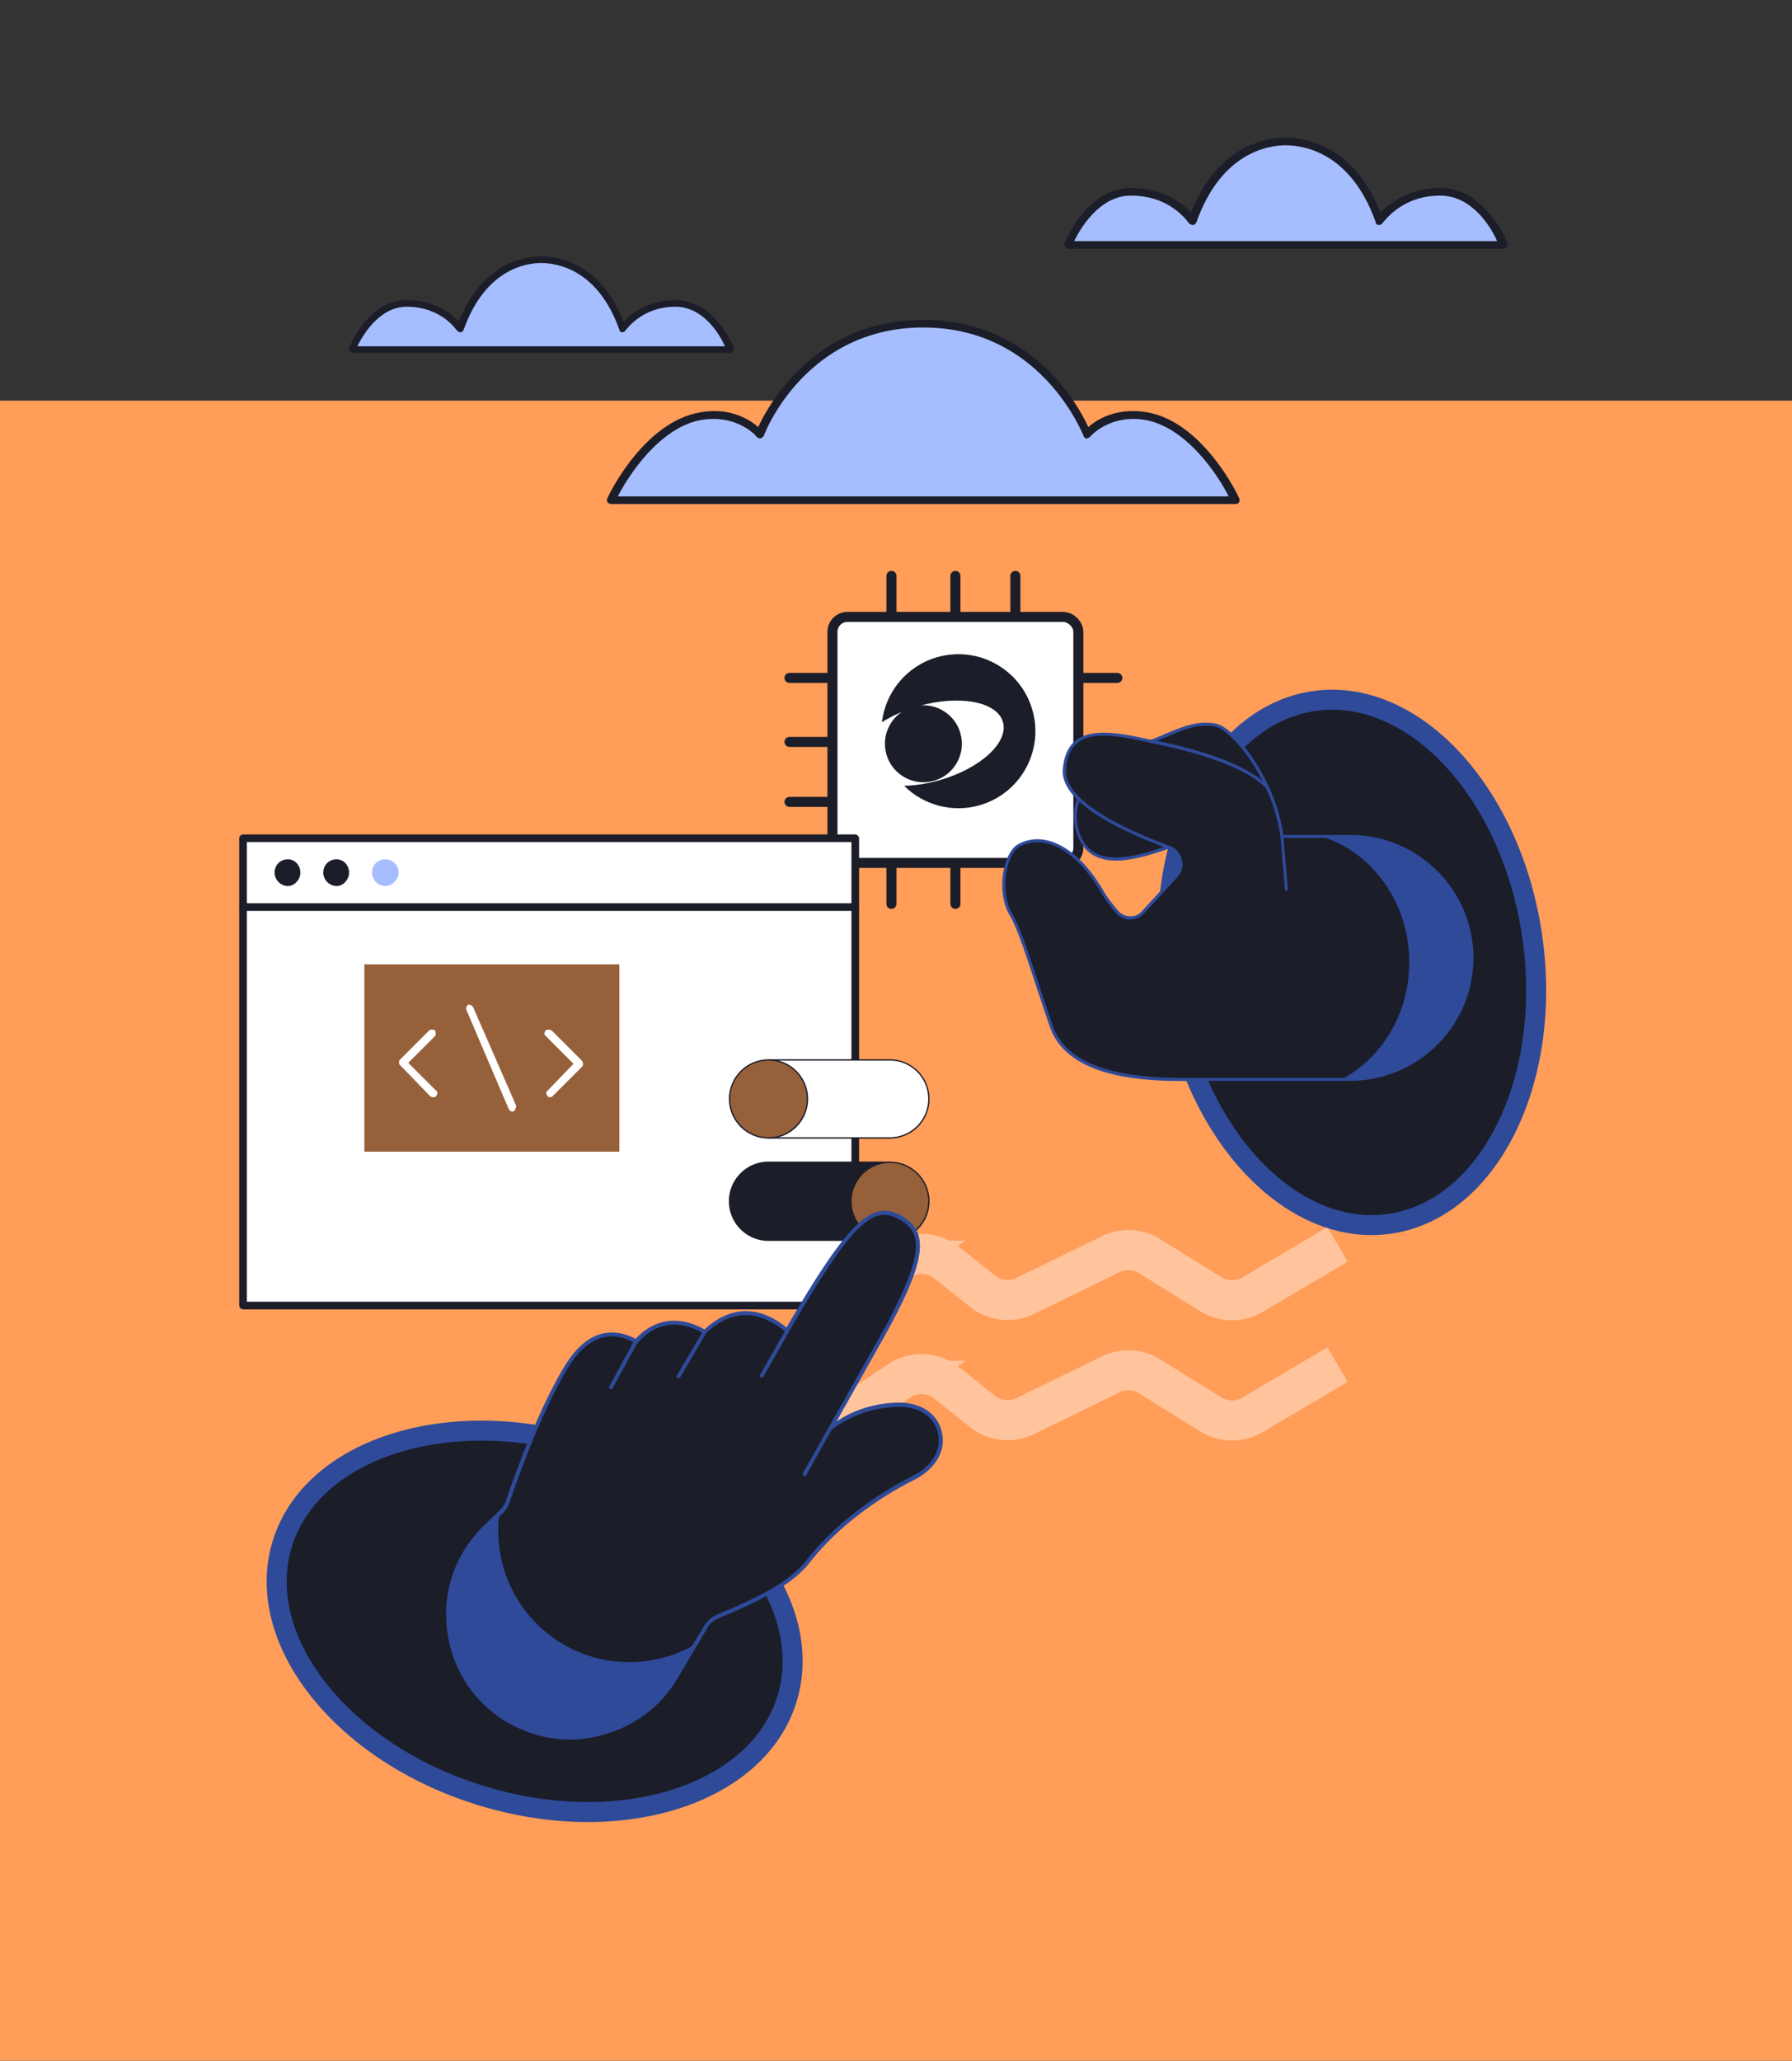 <svg xmlns="http://www.w3.org/2000/svg" width="716" height="823" fill="none"><rect width="100%" height="100%" fill="#333333" stroke="none"/><path fill="#FF9D59" d="M0 160h716v663H0z"/><path stroke="#FFC49C" stroke-width="16" d="m331.436 522 27.965-18.56a16 16 0 0 1 18.815.816l14.38 11.452a16 16 0 0 0 16.98 1.865l34.253-16.701a16 16 0 0 1 15.449.787l24.552 15.236a16 16 0 0 0 16.566.186L534.436 497M331.436 570l27.965-18.56a16 16 0 0 1 18.815.816l14.38 11.452a16 16 0 0 0 16.98 1.865l34.253-16.701a16 16 0 0 1 15.449.787l24.552 15.236a16 16 0 0 0 16.566.186L534.436 545"/><path fill="#1B1D29" stroke="#2E4A99" stroke-width="8" d="M112.782 616.592c5.733-18.687 21.834-32.683 43.992-39.88 22.144-7.193 49.983-7.437 78.195 1.218 28.211 8.654 51.126 24.466 65.427 42.839 14.31 18.384 19.794 39.001 14.062 57.688s-21.834 32.683-43.992 39.881c-22.144 7.193-49.983 7.436-78.195-1.218s-51.126-24.466-65.427-42.839c-14.31-18.384-19.794-39.001-14.062-57.689ZM525.011 279.981c19.344-2.806 38.879 5.769 54.857 22.723 15.969 16.944 28.088 42.009 32.324 71.212s-.265 56.678-10.762 77.46c-10.503 20.796-26.797 34.566-46.142 37.371-19.344 2.806-38.879-5.768-54.858-22.723-15.968-16.944-28.088-42.008-32.323-71.211-4.235-29.204.265-56.678 10.761-77.461 10.504-20.795 26.798-34.565 46.143-37.371Z"/><path fill="#A6BEFF" d="M269.879 121.186c-14.819 0-21.076 10.208-21.076 10.208-8.891-25.357-26.015-27.662-32.601-27.662-6.257 0-23.382 2.305-32.273 27.662 0 0-6.586-10.208-21.405-10.208s-21.733 18.441-21.733 18.441h151.152s-6.916-18.441-22.064-18.441"/><path fill="#1B1D29" fill-rule="evenodd" d="M291.939 140.944H140.788q-.66 0-.989-.659-.658-.658-.33-1.317c.329-.658 7.574-19.1 23.052-19.1 11.525 0 18.112 5.599 20.747 8.562 9.55-23.38 26.015-26.015 32.931-26.015s23.71 2.635 32.93 26.015c2.964-2.963 9.55-8.562 20.746-8.562 15.807 0 23.052 18.442 23.381 19.1q0 .658-.329 1.317-.33.659-.988.659m-149.177-2.634h146.872c-1.976-4.611-8.562-15.807-19.759-15.807-13.831 0-19.759 9.55-20.088 9.55 0 .329-.658.658-1.317.658-.329 0-.987-.329-.987-.988-8.562-24.039-24.698-26.674-31.284-26.674-6.257 0-22.393 2.635-30.955 26.674-.329.659-.66.988-1.318.988-.33 0-.988-.329-1.317-.658-.33-.33-6.257-9.55-20.088-9.55-10.868 0-17.454 11.196-19.759 15.807" clip-rule="evenodd"/><path fill="#A6BEFF" d="M459.09 166.415c-15.917-3.41-25.012 6.822-25.012 6.822s-15.917-43.96-65.183-43.96c-49.265 0-65.181 43.96-65.181 43.96s-9.095-10.232-25.012-6.822c-21.222 4.548-34.486 33.349-34.486 33.349h249.358s-13.262-28.801-34.484-33.349"/><path fill="#1B1D29" fill-rule="evenodd" d="M493.577 201.28H244.219q-.759 0-1.516-.758a1.62 1.62 0 0 1 0-1.516c.379-1.136 14.022-29.559 36.002-34.106 12.506-2.653 20.843 2.652 24.253 5.684 4.169-9.095 22.738-42.823 65.94-42.823s61.771 33.728 65.94 42.823c3.41-3.032 11.748-8.337 24.632-5.684 21.601 4.547 35.246 32.97 35.625 34.106a1.62 1.62 0 0 1 0 1.516q-.38.758-1.518.758m-246.705-3.032h244.054c-3.411-6.821-15.538-26.527-32.212-30.317-14.78-3.032-22.739 6.064-23.118 6.443s-1.136.757-1.515.757q-1.137-.378-1.138-1.137c-.379-.379-16.674-43.202-64.045-43.202s-63.666 42.823-63.666 43.202q-.378.759-1.515 1.137c-.379 0-1.138-.378-1.517-.757 0-.379-8.336-9.475-23.116-6.443-16.674 3.79-28.801 23.496-32.212 30.317" clip-rule="evenodd"/><path fill="#A6BEFF" d="M575.433 76.601c-17.053 0-24.253 11.748-24.253 11.748-10.232-29.18-29.938-31.833-37.517-31.833-7.201 0-26.908 2.653-37.14 31.833 0 0-7.579-11.748-24.633-11.748s-25.01 21.222-25.01 21.222h173.945s-7.959-21.222-25.392-21.222"/><path fill="#1B1D29" fill-rule="evenodd" d="M600.827 99.339H426.882q-.759 0-1.138-.758-.758-.757-.379-1.516c.378-.758 8.716-21.98 26.527-21.98 13.264 0 20.844 6.443 23.876 9.853C486.758 58.032 505.706 55 513.665 55s27.285 3.032 37.896 29.938c3.411-3.41 10.989-9.853 23.874-9.853 18.191 0 26.528 21.222 26.907 21.98q0 .758-.379 1.516t-1.136.758m-171.673-3.032h169.019c-2.274-5.305-9.853-18.19-22.738-18.19-15.916 0-22.738 10.99-23.117 10.99 0 .379-.758.758-1.515.758-.379 0-1.137-.379-1.137-1.137-9.853-27.664-28.422-30.696-36.001-30.696-7.201 0-25.77 3.032-35.623 30.696-.379.758-.759 1.137-1.517 1.137-.379 0-1.137-.38-1.516-.758-.379-.38-7.2-10.99-23.117-10.99-12.506 0-20.085 12.885-22.738 18.19" clip-rule="evenodd"/><path stroke="#1B1D29" stroke-linecap="round" stroke-width="4" d="M405.698 361V230M381.735 361V230M356.174 361V230M315.437 320.263h130.999M315.437 296.299h130.999M315.437 270.739h130.999"/><rect width="98.244" height="98.244" x="-2" y="-2" fill="#fff" stroke="#1B1D29" stroke-width="4" rx="6" transform="matrix(0 -1 -1 0 428.856 342.622)"/><path fill="#1B1D29" d="M483.154 333.167c-16.365 3.686-44.525 20.198-52.044.295-6.782-17.545 11.647-30.962 28.897-36.859z"/><path fill="#2E4A99" fill-rule="evenodd" d="M429.045 326.089q0 3.687 1.474 7.52c6.045 16.07 25.064 9.436 40.25 3.981 4.57-1.475 8.846-3.097 12.532-3.834a.96.96 0 0 0 .442-.442q0-.295-.147-.59l-23-36.416c-.148-.295-.442-.442-.737-.295-14.007 4.718-24.769 12.827-28.897 21.525q-1.917 4.13-1.917 8.551m53.076 6.635c-3.538.885-7.519 2.211-11.794 3.686-15.481 5.455-33.026 11.647-38.776-3.243-1.916-5.161-1.769-10.174.59-15.039 3.834-8.404 14.154-16.07 27.718-20.788z" clip-rule="evenodd"/><path fill="#1B1D29" d="M460.007 296.013c9.141-3.39 17.102-8.256 25.948-6.339 6.487 1.474 23.147 20.936 26.243 44.378h27.276c26.833 0 48.505 21.673 48.505 48.506s-21.672 48.505-48.505 48.505h-56.32c-14.154 0-54.403 2.506-62.954-20.936-5.456-14.89-11.353-36.563-16.366-44.967-4.865-8.256-2.948-24.326 3.539-27.717 9.583-4.866 22.705.737 33.172 19.019 1.475 2.506 3.686 5.307 5.75 7.666 2.654 3.244 7.667 3.244 10.468.148l13.269-14.449c3.391-3.686 1.917-9.583-2.654-11.352-15.775-5.75-42.903-17.545-42.018-30.961 1.032-17.397 15.628-15.629 33.467-11.648q.59.147 1.18.147"/><path fill="#2E4A99" d="M563.063 384.326c0-23.884-14.891-44.082-35.089-50.274h11.5c26.833 0 48.505 21.672 48.505 48.505s-21.672 48.506-48.505 48.506h-3.391c16.07-8.551 26.98-26.244 26.98-46.737"/><path fill="#2E4A99" fill-rule="evenodd" d="M400.443 353.365c0 4.57 1.032 8.994 2.949 12.09 3.244 5.602 6.929 17.102 10.615 28.454 1.917 5.603 3.834 11.5 5.603 16.513 7.961 21.968 42.903 21.525 59.563 21.231h60.301c27.128 0 49.243-21.968 49.243-49.096s-22.115-49.096-49.243-49.096h-26.686c-3.391-23-19.461-42.755-26.685-44.377s-13.712 1.179-20.789 4.128c-1.621.737-3.538 1.474-5.307 2.212a3.3 3.3 0 0 0-1.032-.148c-11.648-2.654-22.705-4.423-28.897.295-3.244 2.359-5.013 6.34-5.455 11.942v.59c0 12.679 22.999 23.737 42.461 30.961 2.064.737 3.538 2.359 3.98 4.571.59 2.064 0 4.275-1.474 5.75l-13.269 14.448c-1.179 1.474-2.949 2.211-4.865 2.064-1.77 0-3.539-.737-4.718-2.212q-3.686-4.275-5.603-7.518c-9.878-17.25-23.294-24.769-34.057-19.167-2.359 1.18-4.276 4.128-5.455 8.109-.737 2.654-1.18 5.455-1.18 8.256m186.947 29.192c0 26.391-21.526 47.916-47.916 47.916h-60.301c-16.365.148-50.717.59-58.384-20.493-1.769-5.013-3.685-10.763-5.602-16.513-3.686-11.352-7.519-22.999-10.763-28.602-2.949-4.865-3.538-12.827-1.622-19.461 1.032-3.686 2.802-6.34 4.866-7.372 10.173-5.16 22.852 2.064 32.435 18.724q1.917 3.244 5.75 7.814a7.29 7.29 0 0 0 5.603 2.654c2.211 0 4.275-.885 5.75-2.506l13.269-14.449c1.769-1.916 2.359-4.423 1.769-6.929s-2.359-4.571-4.718-5.456c-27.423-10.025-42.166-20.787-41.577-30.371q.442-7.74 4.866-11.057c5.75-4.423 16.513-2.507 27.865 0q.736.147 1.179.294.295 0 .443-.147c1.916-.737 3.686-1.475 5.602-2.212 6.782-2.949 13.122-5.602 19.904-4.128 5.897 1.327 22.557 20.198 25.801 43.935 0 .295.295.443.589.443h27.276c26.39 0 47.916 21.526 47.916 47.916" clip-rule="evenodd"/><path fill="#2E4A99" d="M459.417 296.013c0 .295.148.59.443.737 38.775 7.519 46.147 18.282 46.147 18.429.147.295.589.295.884.148s.442-.59.147-.885c-.294-.442-7.519-11.205-46.883-19.019-.295 0-.59.148-.738.59M511.609 334.052l1.769 21.083c0 .294.295.589.59.589.442 0 .59-.295.59-.737l-1.77-20.935c0-.443-.295-.591-.589-.591-.295 0-.59.296-.59.591"/><path fill="#fff" d="M341.725 521.393H97.115V334.786h244.61z"/><path fill="#1B1D29" fill-rule="evenodd" d="M97.114 522.919h244.61c.763 0 1.528-.763 1.528-1.526V334.786c0-.763-.765-1.526-1.528-1.526H97.114c-.763 0-1.528.763-1.528 1.526v186.607c0 .763.765 1.526 1.528 1.526m243.084-3.052H98.64V336.312h241.558z" clip-rule="evenodd"/><path fill="#1B1D29" d="M97.114 363.788h244.61c.763 0 1.528-.763 1.528-1.526 0-1.145-.765-1.527-1.528-1.527H97.114c-.763 0-1.528.382-1.528 1.527 0 .763.765 1.526 1.528 1.526M120.011 348.525c0 2.671-2.291 5.342-4.962 5.342-3.053 0-5.342-2.671-5.342-5.342 0-3.053 2.289-5.343 5.342-5.343 2.671 0 4.962 2.29 4.962 5.343"/><path fill="#A6BEFF" d="M159.316 348.525c0 2.671-2.67 5.342-5.342 5.342-3.053 0-5.342-2.671-5.342-5.342 0-3.053 2.289-5.343 5.342-5.343 2.672 0 5.342 2.29 5.342 5.343"/><path fill="#1B1D29" d="M139.472 348.525c0 2.671-2.289 5.342-4.96 5.342-3.053 0-5.343-2.671-5.343-5.342 0-3.053 2.29-5.343 5.343-5.343 2.671 0 4.96 2.29 4.96 5.343"/><path fill="#96603B" d="M145.577 459.954h101.891v-74.795H145.577z"/><path fill="#fff" d="M219.609 438.204q.763 0 1.145-.382l11.831-11.83q.38-.382.38-1.144 0-.383-.38-1.145l-12.213-12.212c-.763-.381-1.908-.381-2.29 0-.763.764-.763 1.908 0 2.29l11.067 11.067-10.303 10.684c-.763.382-.763 1.527 0 2.29q.381.382.763.382M173.053 438.204q.763 0 1.144-.382c.763-.763.763-1.908 0-2.29l-11.066-11.066 10.684-10.685c.382-.382.382-1.526 0-2.29-.763-.381-1.906-.381-2.288 0l-11.83 11.83c-.382.382-.382 1.527 0 1.908l12.21 12.593q.764.382 1.146.382M204.726 443.927h.382c.763-.382 1.144-1.526 1.144-2.29l-17.172-39.305c-.382-.764-1.145-1.145-1.908-1.145-.764.381-1.144 1.526-.763 2.29l16.791 39.305c.381.763.763 1.145 1.526 1.145"/><path fill="#1B1D29" d="M307.067 464.176h48.501v31.152h-48.501c-8.609 0-15.576-6.967-15.576-15.576s6.967-15.576 15.576-15.576"/><path fill="#1B1D29" fill-rule="evenodd" d="M307.068 495.591h48.501a.28.28 0 0 0 .263-.263v-31.152c0-.197-.131-.262-.263-.262h-48.501c-8.741 0-15.839 7.097-15.839 15.838s7.098 15.839 15.839 15.839m48.238-.526h-48.238c-8.412 0-15.313-6.901-15.313-15.313 0-8.478 6.901-15.313 15.313-15.313h48.238z" clip-rule="evenodd"/><path fill="#96603B" d="M339.993 479.752c0 8.609 6.967 15.576 15.576 15.576s15.576-6.967 15.576-15.576-6.967-15.576-15.576-15.576-15.576 6.967-15.576 15.576"/><path fill="#1B1D29" fill-rule="evenodd" d="M355.569 495.591c8.74 0 15.838-7.098 15.838-15.839s-7.098-15.838-15.838-15.838c-8.741 0-15.839 7.097-15.839 15.838s7.098 15.839 15.839 15.839m0-31.152c8.412 0 15.312 6.835 15.312 15.313 0 8.412-6.9 15.313-15.312 15.313s-15.313-6.901-15.313-15.313c0-8.478 6.901-15.313 15.313-15.313" clip-rule="evenodd"/><path fill="#fff" d="M355.569 423.308h-48.502v31.151h48.502c8.609 0 15.575-6.966 15.575-15.575 0-8.61-6.966-15.576-15.575-15.576"/><path fill="#1B1D29" fill-rule="evenodd" d="M355.568 454.722h-48.501c-.132 0-.263-.131-.263-.262v-31.152c0-.197.131-.263.263-.263h48.501c8.741 0 15.838 7.098 15.838 15.839s-7.097 15.838-15.838 15.838m-48.239-.525h48.239c8.412 0 15.313-6.901 15.313-15.313 0-8.478-6.901-15.313-15.313-15.313h-48.239z" clip-rule="evenodd"/><path fill="#96603B" d="M322.643 438.884c0 8.609-6.966 15.575-15.575 15.575-8.61 0-15.576-6.966-15.576-15.575 0-8.61 6.966-15.576 15.576-15.576s15.575 6.966 15.575 15.576"/><path fill="#1B1D29" fill-rule="evenodd" d="M307.067 454.722c-8.741 0-15.838-7.097-15.838-15.838s7.097-15.839 15.838-15.839 15.839 7.098 15.839 15.839-7.098 15.838-15.839 15.838m0-31.151c-8.412 0-15.313 6.835-15.313 15.313 0 8.412 6.901 15.313 15.313 15.313s15.313-6.901 15.313-15.313c0-8.478-6.901-15.313-15.313-15.313" clip-rule="evenodd"/><path fill="#1B1D29" d="M200.407 603.533c1.131-.943 1.886-2.262 2.451-3.77 2.639-7.917 12.441-36.002 23.373-53.909 12.818-20.922 27.897-9.99 27.897-9.99 12.44-14.514 27.52-3.958 27.52-3.958 13.571-13.006 26.011-6.409 32.797-.377 24.127-41.845 33.363-50.516 43.353-46.181 12.252 5.466 12.253 15.268-2.261 42.976-4.524 8.483-23.75 42.223-23.75 42.223s10.556-9.425 27.708-9.425c18.284 0 22.997 20.357 5.655 29.028-16.022 7.917-31.855 19.98-42.41 33.552-8.86 11.309-27.521 17.906-36.569 22.242-1.696.754-3.015 2.073-3.957 3.581l-12.441 20.546c-14.137 23.561-44.484 30.912-67.668 16.398-27.143-16.775-31.102-54.662-8.106-76.716z"/><path fill="#2E4A99" fill-rule="evenodd" d="M227.739 694.763q5.843 0 11.687-1.508c13.194-3.204 24.127-11.121 31.101-22.619l12.252-20.734c.943-1.508 2.262-2.639 3.77-3.393 1.508-.565 3.393-1.508 5.466-2.262 9.613-4.335 23.939-10.555 31.479-20.168 9.801-12.629 25.069-24.693 42.033-33.175 8.294-4.335 12.629-11.686 10.744-19.037-1.508-7.163-8.293-11.687-16.775-11.687-12.064 0-20.924 4.524-25.259 7.54 4.901-8.859 18.284-32.233 21.865-39.018 9.99-18.661 13.007-29.028 10.745-35.814-1.32-3.581-3.959-6.22-8.671-8.293-10.744-4.713-20.734 5.654-43.918 45.615-6.598-5.467-19.039-11.875-32.799.754-2.827-1.697-16.021-8.671-27.519 3.77-1.696-.943-6.409-3.393-12.629-2.262-5.843 1.131-11.121 5.654-15.645 13.006-10.932 17.906-20.922 45.992-23.561 54.097q-.849 1.978-2.262 3.393l-6.409 6.22c-11.121 10.744-16.587 25.635-14.891 40.903 1.508 15.456 9.99 28.839 22.996 37.133 8.105 4.901 17.152 7.539 26.2 7.539m131.757-132.887c7.728 0 13.759 3.959 15.267 10.368 1.508 6.597-2.262 13.382-9.99 17.152-17.153 8.671-32.609 20.923-42.599 33.74-7.163 9.237-21.299 15.457-30.724 19.604-2.073.753-3.958 1.696-5.655 2.45-1.696.754-3.205 2.262-4.336 3.958l-12.439 20.546c-6.598 11.121-17.342 19.038-29.971 22.053s-25.635.943-36.568-6.031a47.47 47.47 0 0 1-22.43-35.625c-1.508-14.891 3.77-29.405 14.514-39.772l6.409-6.032c1.131-1.131 2.073-2.639 2.638-4.147 2.639-8.105 12.441-36.002 23.373-53.908 4.147-6.975 9.237-11.121 14.703-12.252 6.597-1.32 11.875 2.45 11.875 2.45q.565.282 1.131 0c11.875-13.76 25.823-4.147 26.389-3.77.377.189.754.189.942-.188 12.818-12.064 24.504-6.786 32.044-.377q.189.188.565.188.377 0 .566-.377c22.996-39.772 32.421-50.139 42.222-45.803 4.336 1.884 6.785 4.146 7.916 7.351 2.074 6.22-1.13 16.399-10.555 34.494-4.523 8.293-23.561 41.845-23.75 42.222-.188.377-.188.754.189.942.188.189.754.189.942 0 .189 0 10.556-9.236 27.332-9.236" clip-rule="evenodd"/><path fill="#2E4A99" d="m193.999 609.753 5.466-5.277c-2.45 19.603 6.032 39.96 24.316 51.458 16.965 10.556 37.887 10.179 54.097.754l-8.105 13.383c-14.137 23.561-44.484 30.913-67.668 16.399-27.143-16.776-31.102-54.663-8.106-76.717M321.42 589.585c.377 0 .566-.189.754-.566l10.178-18.095c.189-.377.19-.942-.187-1.131-.377-.188-.943 0-1.131.377l-10.179 18.096c-.188.376-.189.942.188 1.13q.19.189.377.189M304.266 550.19c.377 0 .566-.189.754-.377l10.18-17.907c.188-.377-.001-.942-.378-1.131-.377-.188-.754 0-.942.377l-10.179 17.907c-.188.377-.188.754.189.942q.189.189.376.189M271.091 550.378q.378 0 .755-.377l10.367-17.718c.189-.377.188-.754-.189-.942-.376-.189-.942-.189-1.131.188l-10.367 17.718c-.377.377-.188.943.189 1.131zM244.138 554.902c.188 0 .565-.188.565-.377l9.991-18.284c.188-.377.188-.942-.189-1.13-.377-.189-.943 0-1.131.377l-9.99 18.283c-.188.377 0 .754.377.943q.188.188.377.188"/><path fill="#1B1D29" fill-rule="evenodd" d="M361.239 313.834c4.394-.101 9.218-.827 14.151-2.238 16.33-4.671 27.676-15.077 25.34-23.242s-17.467-10.998-33.797-6.327c-5.538 1.583-10.502 3.827-14.554 6.418 1.406-11.953 9.802-22.471 22.097-25.988 16.33-4.67 33.355 4.782 38.026 21.112 4.671 16.331-4.782 33.356-21.112 38.027-11.094 3.173-22.507-.171-30.151-7.762" clip-rule="evenodd"/><circle cx="368.946" cy="297.04" r="15.377" fill="#1B1D29" transform="rotate(164.039 368.946 297.04)"/></svg>